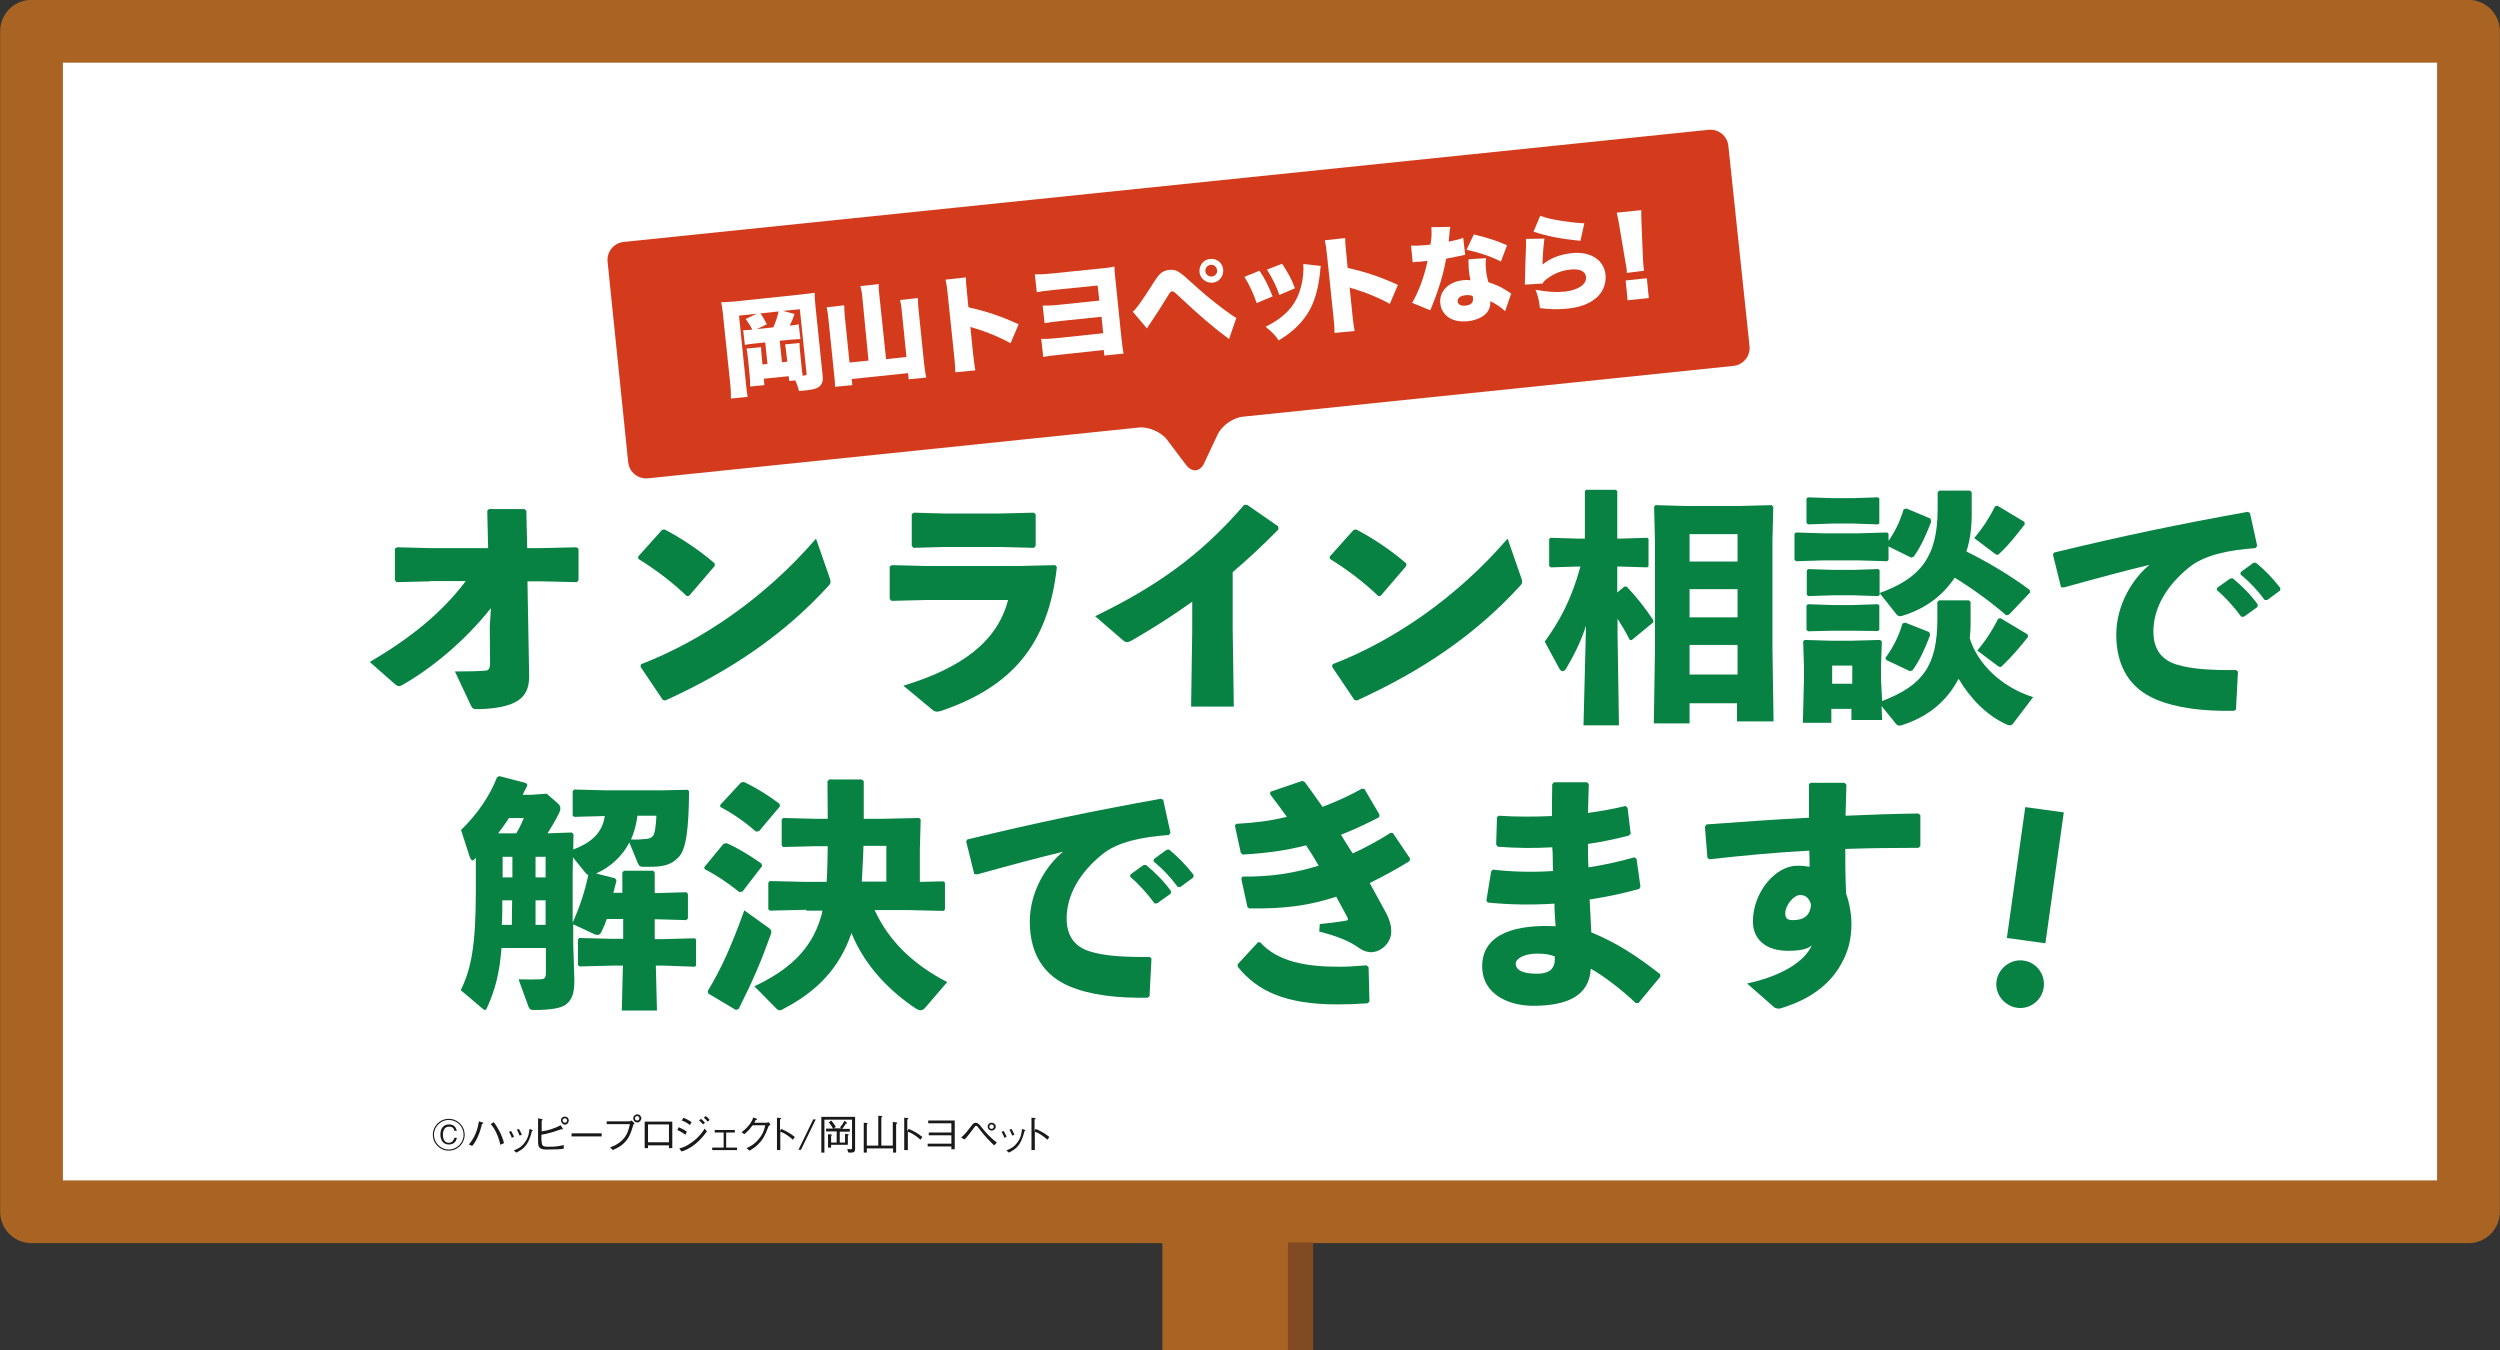 <?xml version="1.0" encoding="utf-8"?>
<!-- Generator: Adobe Illustrator 27.2.0, SVG Export Plug-In . SVG Version: 6.00 Build 0)  -->
<svg version="1.1" id="レイヤー_1" xmlns="http://www.w3.org/2000/svg" xmlns:xlink="http://www.w3.org/1999/xlink" x="0px"
	 y="0px" viewBox="0 0 895.8 483.8" style="enable-background:new 0 0 895.8 483.8;" xml:space="preserve">
<rect x="0" y="0" width="895.8" height="483.8" fill="#333333" stroke="none"/>
<style type="text/css">
	.st0{fill:#FFFFFF;stroke:#A96423;stroke-width:22.494;stroke-linecap:round;stroke-linejoin:round;stroke-miterlimit:10;}
	.st1{fill:#078242;}
	.st2{fill:#D33B1C;}
	.st3{fill:#FFFFFF;}
	.st4{fill:#A96423;}
	.st5{fill:#824A23;}
	.st6{fill:#191919;}
</style>
<rect x="11.3" y="11.2" class="st0" width="873.2" height="423"/>
<g>
	<g>
		<path class="st1" d="M154.2,208.3l-12.1,0.3l-0.6-0.7v-11.3l0.8-0.5l12,0.3h20.6l-0.3-13.4l0.6-0.6h12.7l0.7,0.6l0.3,13.4h4.9
			l12.7-0.3l0.8,0.5v11.3l-0.6,0.7l-12.9-0.3H189l0.6,33.6c0.1,6.6-2.3,11.8-18,12.2c-2.2,0-2.3-0.1-3-1.6l-5.6-11.9
			c5.4,0,8.5-0.1,11.1-0.3c0.9-0.1,1.5-0.7,1.5-2.8l-0.1-13l0.4-6.6c-9.5,12-21.4,21.6-31.3,27.3c-1.3,0.8-1.9,0.9-2.9,0.1l-9.2-8.1
			c14.5-8.5,25.7-17.5,34.4-29h-12.7V208.3z"/>
		<path class="st1" d="M228.6,199.5l8.6-9.6l0.9-0.2c5.3,2.7,12.4,7.3,18,12.2v0.9l-9.2,10.7l-0.8,0.1c-5.3-5.1-11.2-9.5-17.3-13.3
			L228.6,199.5z M297.2,206.8c0.3,0.7,0.4,1.2,0.4,1.7c0,0.6-0.3,1-0.9,1.6c-15.8,17.3-35,30.3-58.3,40.9l-0.9-0.2l-8-11.9l0.2-0.9
			c21.9-8.4,44.6-24,62.7-45L297.2,206.8z"/>
		<path class="st1" d="M318.8,214.6V203l0.8-0.5l12.1,0.3h34l12.4-0.3l0.6,0.7c-3.1,28.1-16.5,42.9-41.1,51.4
			c-0.8,0.3-1.4,0.4-1.9,0.4c-0.7,0-1.2-0.3-2-1l-10-8.3c20.4-6.2,33.6-15.5,37.5-30.7h-29.6l-12.2,0.3L318.8,214.6z M358.5,196
			h-20.4l-10.8,0.3l-0.6-0.7v-11.4l0.8-0.5l10.7,0.3h20l12.2-0.3l0.7,0.6v11.3l-0.6,0.7L358.5,196z"/>
		<path class="st1" d="M427.2,215.6c-6.7,4.8-13.7,9.3-21.5,13.8c-1.8,1-2.2,1-3.8-0.4l-9.5-8.2c20.8-10.1,37.3-21.1,53.4-39.9h1.1
			l11.1,7.7l0.1,1.1c-5.7,5.8-11.2,10.9-16.4,15.3v20.4l0.4,27.8h-15.3l0.4-27.5L427.2,215.6L427.2,215.6z"/>
		<path class="st1" d="M476.4,199.5l8.6-9.6l0.9-0.2c5.3,2.7,12.4,7.3,18,12.2v0.9l-9.2,10.7l-0.8,0.1c-5.3-5.1-11.2-9.5-17.3-13.3
			L476.4,199.5z M545,206.8c0.3,0.7,0.4,1.2,0.4,1.7c0,0.6-0.3,1-0.9,1.6c-15.8,17.3-35,30.3-58.3,40.9l-0.9-0.2l-8-11.9l0.2-0.9
			c21.9-8.4,44.6-24,62.7-45L545,206.8z"/>
		<path class="st1" d="M565.5,203l-9.8,0.3l-0.6-0.5v-9.6l0.5-0.5l9.9,0.3h2.4v-17l0.4-0.5H579l0.5,0.5v17h0.9l9.9-0.3l0.4,0.4v9.8
			l-0.4,0.4l-9.9-0.3h-0.9v9.3l2.5-2.1h0.9c3.8,4,6.9,8.1,9.5,12v0.8l-7.8,6.4l-0.7-0.2c-1.2-2.5-2.7-5-4.3-7.5v5.1l0.5,33.1h-12.7
			l0.9-35.7c-1.9,5.8-4.2,10.4-7.2,15.5c-0.4,0.5-0.7,0.8-1.2,0.8c-0.4,0-0.9-0.4-1.2-1l-5.2-9.6c5.2-7.1,9.6-15.1,12.8-26.9H565.5z
			 M605.4,251.9v7.3h-12.8l0.4-25.7v-39.7l-0.3-12.2l0.5-0.6l10.6,0.3h19.6l11.4-0.3l0.6,0.6l-0.3,12.2v38.5l0.4,26.2h-13.1V252h-17
			V251.9z M622.6,191.4h-17.2v9.8h17.2V191.4z M622.6,211.1h-17.2v10.1h17.2V211.1z M622.6,231.1h-17.2v10.6h17.2V231.1z"/>
		<path class="st1" d="M676.7,193.8c2.4-3.4,4.2-7.2,5.4-11.3l1-0.3l8.6,3.6l0.3,1.1c-1.6,4.2-3.5,8.7-6.3,12.6l-0.9,0.3l-8.1-4v4.9
			l-0.5,0.4l-10.3-0.3h-12.5l-9.8,0.3l-0.6-0.5v-9.3l0.5-0.5l9.9,0.3h12.5l10.3-0.3l0.5,0.4L676.7,193.8L676.7,193.8z M674.4,251.2
			c14.6-5.6,19.8-12.7,19.8-29.5v-6l0.6-0.6h10.7l0.6,0.6v8c0,1.7-0.1,3.4-0.3,5c2.8,9.2,11.4,17.5,22.7,21.1l-6.9,9.1
			c-0.4,0.6-0.8,1-1.4,1c-0.4,0-0.8-0.1-1.4-0.4c-7.1-3.3-12.8-9.2-17-16.3c-4.1,7.9-10.8,13.6-20.2,16.6c-0.4,0.1-0.7,0.2-1,0.2
			c-0.5,0-0.8-0.2-1.2-0.6l-5.2-6.4l0.2,5h-11v-4h-7.2v5H646l0.4-15.9v-4.4l-0.3-8.8l0.5-0.6l9.8,0.3h6.6l10.7-0.3l0.6,0.6l-0.3,8.8
			v4.7L674.4,251.2z M673.5,212.5c14.6-5.3,20.8-12.9,20.8-30.1v-6l0.6-0.6h11l0.6,0.6v8c0,4.8-0.6,9.2-1.9,13.2
			c7.1,3.5,15.3,8.3,22.6,13.7l0.3,0.9l-7.6,8l-1,0.3c-5.5-4.8-12.3-9.7-18.5-13.5c-4.2,6.3-10.4,11.1-18.6,13.6
			c-0.4,0.1-0.7,0.2-1,0.2c-0.5,0-0.8-0.2-1.2-0.6L673.5,212.5v0.7l-0.5,0.4l-8.9-0.3h-7.3l-8.8,0.3l-0.6-0.5v-8.7l0.5-0.5l8.9,0.3
			h7.3l8.9-0.3l0.5,0.4L673.5,212.5L673.5,212.5z M647.9,187.9l-0.6-0.5v-8.7l0.5-0.5l8.9,0.3h7.3l8.9-0.3l0.5,0.4v8.9l-0.5,0.4
			l-8.9-0.3h-7.3L647.9,187.9z M647.9,226.2l-0.6-0.5V217l0.5-0.5l8.9,0.3h7.3l8.9-0.3l0.5,0.4v8.8l-0.5,0.4L664,226h-7.3
			L647.9,226.2z M663.7,238.5h-7.2v6.5h7.2V238.5z M691.3,226.5l0.3,1.1c-1.6,4.2-3.5,8.7-6.3,12.6l-0.9,0.3l-8.5-4l-0.3-0.8
			c2.7-3.6,4.8-7.8,6.1-12.3l1-0.3L691.3,226.5z M725.5,187.9c-3.3,4.2-5.3,6.9-9,10.4c-0.4,0.4-0.5,0.5-0.8,0.5s-0.5-0.2-0.9-0.4
			l-7.4-5.6c3.3-3.9,5.4-7.3,7.5-11.4l0.8-0.2l9.7,5.8L725.5,187.9z M726.7,228.2c-3.4,4.2-5.5,6.8-9.2,10.3
			c-0.4,0.4-0.5,0.5-0.8,0.5s-0.5-0.2-0.9-0.4l-7.3-5.5c3.3-3.9,5.4-7.3,7.5-11.4l0.8-0.2l9.7,5.8L726.7,228.2z"/>
		<path class="st1" d="M738.5,210.4l-2.9-11.7l0.4-0.7c24.7-6,44.4-10.1,69.4-14.6l0.8,0.4l2.6,11.8l-0.6,0.8
			c-9.8,0.7-18.4,2.5-23.8,6.9c-8.2,6.6-12.8,14.7-12.8,23c0,6.8,3.4,10.4,8.6,11.9c4.9,1.5,11.9,2,21.1,1.9l0.6,0.6l-0.7,13.5
			l-0.7,0.5c-11.1,0.2-20.7-1-28-4.1c-8.8-3.7-14.2-11.2-14.2-23.2c0-10.9,6.1-20.3,11.9-25c-8.7,2.1-18.1,4.6-30.7,8.1L738.5,210.4
			z M794.5,210.6l4.6-3.3l0.9-0.1c3.3,2.7,6.4,5.8,9,9.4l-0.1,0.9L804,221h-0.9c-2.7-3.6-5.2-6.5-8.8-9.6L794.5,210.6z M802.9,205
			l4.5-3.3l0.9-0.1c3.3,2.7,6.1,5.6,8.8,9.1l-0.1,0.9l-4.6,3.4h-0.9c-2.7-3.6-5.1-6.2-8.7-9.2L802.9,205z"/>
		<path class="st1" d="M204.9,298.3l0.6,0.6l-0.1,5.5c5.8-2.2,10.4-5.5,11.3-12l-10.9,0.3l-0.6-0.4v-8.8l0.5-0.6l11.7,0.3h19.3
			l9.7-0.2l0.5,0.5c-0.1,13.5-1,20.9-3.8,23.7c-2.2,2.2-4.4,3.4-10,3.4h-2.7c-1.1,0-1.4-0.3-1.8-1.2l-3.1-7.5
			c-2.5,4.9-6.8,8.8-11.9,11.1l6.8,1.7l0.5,0.8c-0.4,1.5-0.7,3-1.1,4.4h3.2v-7.3l0.6-0.6h10.5l0.5,0.7v7.3h1.1l10.2-0.3l0.6,0.6v8.8
			l-0.6,0.6l-10.2-0.3h-1.1v7.1h3.1l11.2-0.3l0.5,0.4v9.4l-0.5,0.4L238,346h-3l0.4,16.1h-12.6l0.4-16.1h-3.9l-11.6,0.3l-0.6-0.5
			v-9.2l0.5-0.5l11.7,0.3h4v-7.1h-5.9c-0.5,1.6-1.2,3.2-1.9,4.6c-0.4,0.8-0.8,1.1-1.4,1.1c-0.4,0-0.9-0.1-1.4-0.4l-7.3-3.4v7.1
			l0.4,12.8c0,3.8-0.4,6.5-2.6,8.5c-1.8,1.7-5.9,2.3-11.9,2.3c-1.2,0-1.5-0.2-1.9-1.1l-3.6-9.9c3.3,0.1,5.5,0.1,7.9,0
			c1.5-0.1,1.9-0.5,1.9-2.5v-8.7h-15.9c-0.7,9-2.3,15-5.1,21.2c-0.3,0.6-0.5,1-0.8,1c-0.4,0-0.8-0.4-1.5-1l-7.2-6.1
			c3.7-7.6,5.4-15.8,5.4-35.5v-11.9l-0.5,0.5c-0.3,0.3-0.4,0.4-0.7,0.4c-0.4,0-0.7-0.5-1-1.3l-3.1-9.6c6-5.8,10.5-12.6,12.9-18.9
			l0.8-0.4l9.6,2.5l0.5,0.7c-0.5,1.2-1.2,2.3-1.7,3.5h2.9l5.7-0.4l4,3.5c0.6,0.5,0.9,1.1,0.9,1.7c0,0.5-0.1,1-0.4,1.6
			c-1.3,2.7-2.7,5-4.2,7.4L204.9,298.3z M185,298.6c1-1.7,1.9-3.5,2.7-5.5h-5.3c-1.2,1.9-2.6,3.7-3.9,5.5H185z M183.5,322.6H180
			c0,2.9,0,5.8-0.2,8.8h3.6L183.5,322.6L183.5,322.6z M180.1,307v7.4h3.5V307H180.1z M191.9,314.4h3.6V307h-3.6V314.4z M195.5,331.4
			v-8.8h-3.6v8.8H195.5z M205.2,312.4v18.2c2.5-5.6,4.4-11.2,5.6-17.1c-0.4-0.1-0.6-0.4-0.9-0.6l-4.6-5.7L205.2,312.4z M228.4,292.4
			c-0.4,2.9-1.1,5.8-2.3,8.4c2,0.1,3.8,0,5.5-0.2c1.1-0.1,1.8-0.4,2.4-1.1c0.6-0.6,1.1-3.9,1.2-7.2h-6.8V292.4z"/>
		<path class="st1" d="M266.1,319.4l-1.1,0.3c-4.2-3.4-8.8-6.4-12.4-8.2l-0.3-0.7l6.9-8.4l1.1-0.3c3.4,1.4,8.4,4.4,12.5,7.3l0.3,0.9
			L266.1,319.4z M253.6,355.1c4.9-8.1,8.4-15.9,13.1-28.9l8.9,6.4c0.5,0.4,0.8,0.8,0.8,1.3c0,0.3-0.1,0.5-0.2,0.9
			c-3.4,9.5-6.1,15.9-11.5,26.7l-1,0.4l-9.9-5.9L253.6,355.1z M272,297.8l-1.1,0.2c-4.1-3.6-8.5-6.6-12.7-8.8l-0.2-0.7l7.5-8.1
			l1.1-0.2c4.2,2,8.6,4.7,12.7,7.8l0.2,0.9L272,297.8z M288.9,326l-13,0.3l-0.6-0.5v-9.5l0.5-0.6l13.1,0.3h7.3
			c0.3-4.2,0.3-8.6,0.4-12.8h-4.2l-11.7,0.3l-0.6-0.5v-9.4l0.6-0.5l11.7,0.3h4.2c0-4.2-0.1-8.8-0.1-13.4l0.6-0.7h11.7l0.7,0.6v13.5
			h6.3l13.5-0.3l0.6,0.5l-0.3,11V316l8.5-0.2l0.5,0.5v9.6l-0.5,0.5l-12.7-0.3h-12c5.1,11.2,14,19.6,26,25.8l-7.9,9.2
			c-0.5,0.6-1.1,0.9-1.6,0.9c-0.6,0-1.2-0.3-1.7-0.6c-8.8-5.8-18.3-15-23.1-27.1c-4.3,12.8-12.7,21.2-24.6,27.3
			c-0.4,0.3-0.8,0.4-1.1,0.4c-0.4,0-0.6-0.1-1-0.4l-8.1-8.2c11.9-5.6,20.4-12.8,23.9-25c0.2-0.6,0.4-1.3,0.5-2.1h-5.8V326z
			 M317.6,303.1h-8.2c-0.1,4.2-0.4,8.6-0.6,12.8h8.8L317.6,303.1L317.6,303.1z"/>
		<path class="st1" d="M349.1,313.2l-2.9-11.7l0.4-0.7c24.7-6,44.4-10.1,69.4-14.6l0.8,0.4l2.6,11.8l-0.6,0.8
			c-9.8,0.7-18.4,2.5-23.8,6.9c-8.2,6.6-12.8,14.7-12.8,23c0,6.8,3.4,10.4,8.6,11.9c4.9,1.5,11.9,2,21.2,1.9l0.6,0.6l-0.7,13.5
			l-0.7,0.5c-11.1,0.2-20.7-1-28-4.1c-8.8-3.7-14.2-11.2-14.2-23.2c0-10.9,6.1-20.3,11.9-25c-8.7,2.1-18.1,4.6-30.7,8.1L349.1,313.2
			z M405.1,313.3l4.6-3.3l0.9-0.1c3.3,2.7,6.4,5.8,9,9.4l-0.1,0.9l-4.9,3.5h-0.9c-2.7-3.6-5.2-6.5-8.8-9.6L405.1,313.3z
			 M413.5,307.8l4.5-3.3l0.9-0.1c3.3,2.7,6.1,5.6,8.8,9.1l-0.1,0.9l-4.6,3.4h-1c-2.7-3.6-5.1-6.2-8.7-9.2L413.5,307.8z"/>
		<path class="st1" d="M445.1,314.1c10.4,0.1,18.5-1.2,27.4-3.9c-1.4-2.5-2.9-4.9-4.5-7.3c-7.4,1.9-14.1,2.8-22.7,3.3l-0.7-0.6
			l-2.1-9.7l0.4-0.7c7.2-0.4,12.3-1.1,18.2-2.5c-1.8-2.6-3.8-5.2-6-8.1l0.1-0.9l11.4-3.9l0.9,0.4c2.2,2.9,4.2,5.9,6.4,8.9
			c4.3-1.6,9.9-4.1,14.1-6.5l0.9,0.1l5.4,9.2l-0.1,0.9c-4.1,2.2-9.6,4.7-13.7,6.3c1.2,2.1,2.3,3.7,4.2,6.7c4.2-1.9,9.6-4.8,13.6-7.4
			l0.8,0.1l6.2,9.2l-0.3,0.9c-4.5,2.8-10.1,5.8-14.2,7.8c2.2,4,4.2,7.7,6,11c1.1,2.2,1.7,4.1,1.7,6.4c0,4.1-3.7,7.4-7.3,7.4
			c-1,0-2.7-0.4-4.2-1.5c-3-2.2-7.2-4.1-14.3-5.9l0.2-2.7c2.9-0.3,5.7-0.6,9.4-1.2c0.6-0.1,0.9-0.4,0.5-1.2c-1.2-2.2-2.7-5-4-7.4
			c-9.5,3.1-18.2,4.4-31.2,4.2l-0.6-0.4l-2.2-10.1L445.1,314.1z M443.5,345.5l7.3-7.9l0.8,0.1c6.2,6.9,16.5,8.7,28,8.7
			c3,0,5-0.1,10.1-0.5l0.7,0.7l0.3,12.3l-0.7,0.6c-4.3,0.3-7.3,0.4-10.8,0.4c-18.6,0-28.7-4.8-35.7-13.5L443.5,345.5L443.5,345.5z"
			/>
		<path class="st1" d="M534.9,311.6c6.9,0.8,14.2,1,21.6,0.5c-0.2-2.8,0-5.7-0.3-8.5c-6.5,0.4-12.9,0.3-19.5-0.2l-0.6-0.8l0.3-9.8
			l0.7-0.5c6.1,0.4,12.6,0.4,19,0.1c0-3.6,0-7.3,0.1-11.4l0.6-0.7h11.9l0.6,0.7c-0.1,3.5-0.2,7-0.3,10.3c4.9-0.7,9.4-1.5,13.5-2.5
			l0.7,0.7l1.1,9.2l-0.6,0.7c-4.8,1.2-9.7,2.3-14.7,3c0,2.8,0,5.6,0.2,8.4c5.7-0.9,11.2-2.1,16.4-3.6l0.8,0.5l1.4,10l-0.4,0.8
			c-6,1.7-11.9,2.9-17.8,3.8c0.2,4.2,0.4,8.1,0.6,11.8c8.9,3.6,16.4,8.5,24.7,15v0.9l-7.8,9.4h-1c-5-4.8-11.9-10-16.1-12.3
			c-0.5,9.6-8.2,13.3-20.6,13.3c-8.4,0-18.3-3.8-18.3-14.2c0-12,12.8-15,26.3-14.3c-0.2-2.7-0.4-5.4-0.4-8.1
			c-8.3,0.5-16.1,0.4-23.9-0.4l-0.5-0.7l1.7-10.4L534.9,311.6z M550.7,341.7c-4.6,0-7.6,1.9-7.6,3.5c0,2.1,1.9,3.7,7.6,3.7
			c5,0,6.7-2.2,6.4-6.2C555.2,342,553.8,341.7,550.7,341.7z"/>
		<path class="st1" d="M626,352.4c12.8-2.7,20.9-8.2,23.2-13.7c-1.2,1.2-3.6,2-8.5,2c-8.1,0-12.6-4.2-12.6-10.5
			c0-10.5,8.1-20,15.9-20c2.7,0,3.6,0.3,4.4,0.4c0-1.9,0-3.6-0.1-5.8c-11.3,0.6-23.3,1.7-35.8,3.1l-0.7-0.5l-0.9-11.2l0.6-0.8
			c12.3-0.9,24.9-1.8,36.7-2.4c0-3.8,0-7.8,0-11.9l0.5-0.6h12.2l0.7,0.7c-0.1,4.1-0.2,7.7-0.3,11.1c8.9-0.4,17.7-0.7,26.1-0.8
			l0.7,0.6v11.1l-0.7,0.6c-8.8,0-17.6,0.1-26.2,0.4c0,4.9,0,10,0.3,16c1.2,3.4,1.9,7.4,1.9,10.8c0,5.8-1.2,10-3.7,14.5
			c-4.3,7.8-11.9,12.7-20.4,15.4c-0.4,0.1-0.6,0.2-0.9,0.3c-0.4,0.2-0.9,0.2-1.2,0.2c-0.5,0-1-0.2-1.4-0.4L626,352.4z M645.1,320.7
			c-2.5,0-5.4,3.8-5.4,6.5c0,1.7,0.5,2.5,2.8,2.5c3.6,0,6.2-1.5,6.4-5.6C648.3,321.7,646.8,320.7,645.1,320.7z"/>
		<path class="st1" d="M732.3,353.9c-0.7,4.6-5,7.9-9.6,7.2c-4.6-0.7-8-5-7.3-9.6s5.1-8,9.7-7.3C729.7,344.8,733,349.2,732.3,353.9z
			 M732.9,338l-13.8-1.9l6.6-46.9l13.8,1.9L732.9,338z"/>
	</g>
</g>
<g>
	<g>
		<path class="st2" d="M619.3,52.2c-0.4-3.5-3.5-6-7-5.7L223.4,86.7c-3.5,0.4-6,3.5-5.7,7l7.4,72c0.4,3.5,3.5,6,7,5.7L408,153.2
			c3.5-0.4,8.1,1.6,10.2,4.4l6.8,9c2.1,2.8,5.1,2.5,6.5-0.7l4.8-10.2c1.5-3.2,5.6-6.1,9.1-6.4l175.8-18.2c3.5-0.4,6-3.5,5.7-7
			L619.3,52.2z"/>
	</g>
	<g>
		<path class="st3" d="M266.3,118.3c1,0,1.5,0,3.3-0.2c-0.6-1.2-1.2-2.1-2.4-3.8l4-1.9l-6.4,0.7l2.5,24.4c0.2,2.4,0.4,3.5,0.6,4.7
			l-6,0.6c0-1.5,0-3-0.2-4.9l-2.7-25.7c-0.2-1.7-0.3-2.7-0.6-3.9c1.4,0,2.5-0.1,5-0.3l23.8-2.5c2.5-0.3,3.6-0.4,4.7-0.6
			c0,1.3,0.1,2.6,0.3,4.8l2.6,25.2c0.2,2-0.5,3.4-2,4.1c-0.8,0.4-2.2,0.7-4.2,0.9c-0.8,0.1-1.5,0.1-2.3,0.2
			c-0.4-1.6-0.8-2.6-1.3-3.8l-2.2,0.2l-0.2-1.7l-8.9,0.9l0.2,2.3l-5.1,0.5c0-1.3,0-2.2-0.2-4.2l-0.6-6c-0.1-1.3-0.3-2.2-0.5-3.4
			l5.2-0.5c0,1,0.1,1.7,0.2,2.9l0.3,3.3l1.8-0.2l-0.8-7.7l-3.9,0.4c-1.7,0.2-2.6,0.3-3.4,0.5L266.3,118.3z M277.1,117.3
			c0.7-1.6,1.4-3.5,1.9-5.7l-6.5,0.7c0.9,1.3,1.2,1.9,2.3,3.9l-3.6,1.7L277.1,117.3z M284.7,112.5c-0.6,1.8-1,2.7-1.7,4.2
			c1.8-0.2,2.3-0.3,3.2-0.5l0.6,5.3c-0.8,0-1.7,0.1-3.3,0.2l-4.1,0.4l0.8,7.7l1.9-0.2l-0.4-3.4c-0.1-1-0.2-1.9-0.4-2.8l5.2-0.5
			c0,1,0,1.9,0.2,3.3l0.6,6.1c0.1,0.9,0.2,1.5,0.3,2.3c1.3-0.1,1.5-0.2,1.4-0.8l-2.4-23l-6,0.6L284.7,112.5z"/>
		<path class="st3" d="M309,106.6c-0.1-1.4-0.4-2.8-0.7-4.1l6.6-0.7c-0.1,1.3,0,2.7,0.2,4.1l2.4,22.8l7.3-0.8l-1.7-16.7
			c-0.1-1.4-0.3-2.5-0.6-3.7l6.4-0.7c0,1.3,0.1,2.5,0.2,3.8l2,19.4c0.2,1.8,0.4,3.5,0.8,5.3l-6.3,0.6l-0.2-2.2l-20.2,2.1l0.2,2.2
			l-6.2,0.6c0-1.4-0.1-2.9-0.4-5.3l-2-19.4c-0.1-1.2-0.3-2.5-0.6-3.8l6.3-0.7c0,1.1,0.1,2,0.2,3.8l1.7,16.7l6.8-0.7L309,106.6z"/>
		<path class="st3" d="M342.3,133.4c0-1.7-0.1-2.8-0.4-5.8l-2.3-22c-0.3-3.1-0.4-3.4-0.8-5.4l7.3-0.8c0,1.1,0.1,3,0.4,5.5l0.5,5.2
			c6.6,1.5,11.7,3.2,18,6.1l-2.9,6.8c-3.9-2.2-8.6-4.1-12.6-5.3c-1.4-0.4-1.4-0.4-1.8-0.6l1,9.8c0.3,2.5,0.5,4.4,0.8,5.8
			L342.3,133.4z"/>
		<path class="st3" d="M379.9,127.1c-3.4,0.3-4.4,0.5-6.1,0.8l-0.7-6.5c2,0.1,3.2,0,6.2-0.3l16-1.7l-0.6-5.9l-14.5,1.5
			c-2.6,0.3-4.2,0.5-5.9,0.8l-0.7-6.3c1.8,0,3,0,6-0.3l14.3-1.5l-0.6-5.4l-15.9,1.6c-2.8,0.3-4.3,0.5-5.9,0.8l-0.7-6.4
			c1.8,0,3,0,6-0.3l18.6-1.9c2-0.2,2.8-0.3,3.9-0.6c0,1.1,0.2,2.6,0.3,3.9l2.2,21.4c0.3,2.5,0.4,3.9,0.8,5.9l-6.9,0.7l-0.2-2
			L379.9,127.1z"/>
		<path class="st3" d="M405.9,111.7c1.2-0.9,3.3-3.9,7.5-10.5c1.2-1.9,2-2.9,2.8-3.5c0.9-0.6,1.8-0.9,2.8-1c2.2-0.2,3.4,0.4,6.9,3.6
			c5.5,5,7.9,7,12.7,10.6c2.3,1.7,3.1,2.3,4.4,3l-2.6,7.6c-6.1-4.6-9.8-7.7-19-16.3c-0.6-0.6-1-0.8-1.5-0.8
			c-0.5,0.1-0.5,0.1-1.8,2.2c-1.9,3.1-3.6,5.8-5.9,9.2c-0.4,0.5-0.7,1-1.2,1.9L405.9,111.7z M438.3,96.6c0.2,2.3-1.4,4.5-3.8,4.7
			c-2.3,0.2-4.5-1.5-4.7-3.8c-0.2-2.4,1.4-4.5,3.8-4.7C436,92.5,438.1,94.2,438.3,96.6z M431.9,97.2c0.1,1.1,1.2,2,2.3,1.9
			c1.2-0.1,2.1-1.2,1.9-2.3c-0.1-1.2-1.2-2.1-2.3-1.9C432.7,95,431.8,96,431.9,97.2z"/>
		<path class="st3" d="M451.3,97c1.8,2.6,3.3,5.6,4.7,9.2l-5.7,2.4c-1.4-3.9-2.4-6.1-4.4-9.4L451.3,97z M473.3,95.3
			c-0.2,0.7-0.2,0.9-0.3,2.4c-0.6,5.4-1.7,9.4-3.4,12.8c-1.7,3.2-4.1,6.1-7.1,8.5c-1.2,1-2.2,1.6-4.3,3c-1.5-2.2-2.4-3-4.7-4.9
			c7.3-3.7,11-7.9,12.7-14.4c0.7-2.7,1-5.9,0.8-8.1L473.3,95.3z M459.4,94.5c2.4,3.7,3.3,5.3,4.6,8.8l-5.6,2.4
			c-1-3.1-2.4-5.8-4.4-9.1L459.4,94.5z"/>
		<path class="st3" d="M478.2,119.3c0-1.7-0.1-2.8-0.4-5.8l-2.3-22c-0.3-3.1-0.4-3.4-0.8-5.4l7.3-0.8c0,1.1,0.1,3,0.4,5.5l0.5,5.2
			c6.6,1.5,11.7,3.2,18,6.1l-2.9,6.8c-3.9-2.2-8.6-4.1-12.6-5.3c-1.4-0.4-1.4-0.4-1.8-0.6l1,9.8c0.3,2.5,0.5,4.4,0.8,5.8
			L478.2,119.3z"/>
		<path class="st3" d="M519.7,81.3c-0.2,0.7-0.2,0.7-0.4,3.1c-0.1,0.9-0.1,1.3-0.2,2.2c2.4-0.5,4-0.9,5.2-1.4l0.7,6.1
			c-0.9,0.2-0.9,0.2-2.8,0.6c-1,0.2-3.1,0.6-4,0.8c-0.9,4.6-1.6,7.3-3,11.4c-0.6,1.8-0.9,2.5-2.1,5.6c-0.4,1-0.4,1-0.6,1.5l-6.5-2.7
			c2.3-3.9,4.4-9.5,5.5-15c-0.7,0.1-0.7,0.1-2.1,0.2c-0.9,0.1-0.9,0.1-1.7,0.1c-0.2,0-0.3,0-1.5,0.2l-0.6-6c1.5,0.1,3.2,0,5.6-0.2
			c0.4,0,0.6-0.1,1.4-0.2c0-0.3,0-0.3,0.2-1.6c0.2-1.3,0.2-3.2,0.1-4.6L519.7,81.3z M539.3,111.5c-1.6-1.5-3.1-2.5-5.3-3.6
			c0.1,1.8-0.3,2.9-1.2,4.1c-1.3,1.6-3.9,2.8-6.9,3.1c-3,0.3-5.7-0.3-7.4-1.8c-1.4-1.2-2.2-2.7-2.4-4.5c-0.5-4.4,2.9-7.8,8.1-8.4
			c0.8-0.1,1.4-0.1,2.7,0c-0.3-1.4-0.4-2.1-0.5-3c-0.2-1.5-0.2-2.8-0.2-4.5l6.3-0.4c-0.2,1.4-0.2,2.5,0,4.3c0.1,1.4,0.3,2.5,0.8,4.3
			c2.4,0.8,4.3,1.6,6.2,2.8c0.1,0.1,0.8,0.5,2,1.3L539.3,111.5z M525,105.8c-1.8,0.2-2.8,1.1-2.7,2.2s1.2,1.7,2.9,1.5
			c1.9-0.2,2.8-1.1,2.6-2.7c0-0.3-0.1-0.8-0.2-0.8C526.6,105.7,525.9,105.7,525,105.8z M537.8,93.7c-3.8-1.9-7.7-3.2-12.3-4.2
			l2.6-5.5c4.9,1.2,8.2,2.2,11.9,3.9L537.8,93.7z"/>
		<path class="st3" d="M553.4,85.5c-0.3,2.1-0.6,5.7-0.7,9.3c3-2.4,6.2-3.6,10.5-4.1c6.7-0.7,11.5,2.4,12.1,7.7
			c0.3,3.2-0.9,6.3-3.4,8.4s-5.9,3.4-10.5,3.8c-3.1,0.3-5.8,0.3-9.6-0.2c-0.4-3.1-0.7-4.3-1.6-6.6c3.9,0.8,7.4,1,10.3,0.7
			c5-0.5,8.1-2.6,7.8-5.3c-0.2-2-2.3-3-5.7-2.6c-2.8,0.3-5.6,1.3-8,3.1c-0.9,0.6-1.3,1-1.9,1.9l-6.3,0.4c0-0.3,0-0.4,0-0.8
			c0-1.8,0.2-8,0.4-13.2c0-0.8,0-1.5,0-2.4L553.4,85.5z M551.9,77.3c1.9,0.8,4.3,1.3,8,1.9c2.6,0.4,6,0.8,7.8,0.8l-1.4,6.3
			c-7-0.7-12.2-1.7-16.8-3.3L551.9,77.3z"/>
		<path class="st3" d="M582.9,97.8c0-0.8,0-1.1-0.1-1.7c-0.1-0.7-0.1-0.7-0.5-2.9l-2-11.9c-0.2-1.5-0.6-3.2-1-5.1l8.8-0.9
			c0,0.9,0,3.5,0.1,5.1l0.5,12c0.1,1.6,0.1,2.4,0.2,2.9c0,0.4,0.1,0.8,0.2,1.7L582.9,97.8z M583.2,107.6l-0.7-7.1l7.6-0.8l0.7,7.1
			L583.2,107.6z"/>
	</g>
</g>
<rect x="416.5" y="425.4" class="st4" width="54" height="58.4"/>
<rect x="461.5" y="445.2" class="st5" width="9" height="38.6"/>
<g>
	<path class="st6" d="M160.8,412.3c-3.2,0-5.7-2.6-5.7-5.7c0-3.2,2.6-5.7,5.7-5.7c3.1,0,5.7,2.5,5.7,5.7
		C166.5,409.7,164,412.3,160.8,412.3 M160.8,401.3c-2.9,0-5.3,2.4-5.3,5.3c0,2.9,2.4,5.3,5.3,5.3c2.9,0,5.3-2.4,5.3-5.3
		C166.1,403.6,163.7,401.3,160.8,401.3 M160.8,410.1c-1.9,0-3-1.5-3-3.6c0-1.9,0.9-3.6,3.1-3.6c0.5,0,1.7,0.1,2.3,1.1
		c0.3,0.5,0.4,0.9,0.5,1.2h-0.9c-0.2-1.2-1-1.5-1.9-1.5c-2.1,0-2.2,2.3-2.2,2.9c0,1.2,0.4,2.9,2.1,2.9c1.5,0,1.9-1.4,2-1.8h0.9
		C163.5,408.8,162.8,410.1,160.8,410.1"/>
	<path class="st6" d="M168,410.1c0.7-0.9,1.5-1.8,2.4-3.9c0.8-1.9,1-3.3,1.2-4.4l1.3,0.4c0.2,0.1,0.3,0.1,0.3,0.2
		c0,0.2-0.3,0.3-0.5,0.3c-0.4,1.8-0.8,3-1.4,4.4c-0.8,1.9-1.5,2.8-2.1,3.5L168,410.1z M176.9,402.1c0.7,0.9,1.4,1.9,2.4,3.9
		c0.8,1.7,1.1,2.8,1.3,3.6l-1.3,0.6c-0.3-1.3-0.7-2.7-1.6-4.6c-0.8-1.6-1.4-2.3-1.9-2.8L176.9,402.1z"/>
	<path class="st6" d="M183.1,405.2c0.2,0.4,0.7,1.2,1.1,2.1l-0.8,0.4c-0.3-0.9-0.8-1.7-1-2.1L183.1,405.2z M184.1,412.2
		c1.3-0.5,2.6-1,4-2.9c1.3-1.8,1.5-3.5,1.6-4.8l0.8,0.3c0.3,0.1,0.4,0.2,0.4,0.3c0,0.1,0,0.1-0.3,0.2c-0.4,1.5-0.9,3.2-1.8,4.6
		c-1.2,1.8-2.6,2.5-3.8,3.1L184.1,412.2z M185.9,404.5c0.3,0.4,0.7,1.2,1.1,2.1l-0.8,0.3c-0.4-1-0.8-1.8-1-2.1L185.9,404.5z"/>
	<path class="st6" d="M194.1,408.9c0,1.8,0.5,2,2.5,2c2.6,0,3.6-0.2,5.4-0.6v1.3c-1.4,0.2-2.6,0.3-6.2,0.3c-2.6,0-3-0.9-3-2.9v-8.3
		l1.3,0.3c0.3,0.1,0.4,0.2,0.4,0.2c0,0.1,0,0.1-0.4,0.3v3.9c2.6-0.4,4.4-1,6.8-2.2l0.7,1.1c0,0.1,0.1,0.2,0.1,0.3
		c0,0.1-0.1,0.1-0.1,0.1c-0.1,0-0.2,0-0.4-0.1c-1.1,0.4-2.2,0.7-3.3,1.1c-1.7,0.5-2.7,0.7-3.9,0.9V408.9z M201,401.5
		c0-0.8,0.6-1.4,1.4-1.4c0.8,0,1.4,0.6,1.4,1.4c0,0.8-0.6,1.5-1.4,1.5C201.6,402.9,201,402.2,201,401.5 M203.2,401.5
		c0-0.4-0.3-0.8-0.8-0.8c-0.5,0-0.8,0.4-0.8,0.8c0,0.4,0.3,0.8,0.8,0.8C202.9,402.3,203.2,401.9,203.2,401.5"/>
	<rect x="204.8" y="406.1" class="st6" width="10.8" height="1.1"/>
	<path class="st6" d="M217.4,402.9v-1.1h8.2c0.1,0,0.4-0.1,0.7-0.3l1.1,1c-0.4,0.4-0.4,0.4-0.5,0.6c-1.1,4-2.1,5.5-4,7.1
		c-0.9,0.7-1.6,1.1-3.3,1.9l-1-1c1.2-0.4,2.8-1,4.4-2.6c1.9-1.9,2.3-3.9,2.7-5.7H217.4z M226.9,400.7c0-0.8,0.7-1.4,1.5-1.4
		c0.8,0,1.4,0.7,1.4,1.4c0,0.8-0.7,1.5-1.4,1.5C227.5,402.2,226.9,401.5,226.9,400.7 M229.1,400.7c0-0.5-0.4-0.8-0.8-0.8
		c-0.4,0-0.8,0.3-0.8,0.8c0,0.4,0.3,0.8,0.8,0.8C228.8,401.5,229.1,401.2,229.1,400.7"/>
	<path class="st6" d="M232.2,410.4v1h-1.2v-9.5h9.9v9.5h-1.2v-1H232.2z M239.7,402.9h-7.5v6.4h7.5V402.9z"/>
	<path class="st6" d="M243.2,403.9c0.9,0.4,2,0.9,2.9,1.6l-0.5,1.1c-0.7-0.5-1.4-1-2.9-1.7L243.2,403.9z M253.3,405.4
		c-0.9,1.2-1.9,2.6-4,4.4c-2.2,1.8-3.8,2.4-5.1,2.8l-0.8-1.1c1.2-0.3,2.6-0.7,4.8-2.4c2.4-1.8,3.4-3.3,4.3-4.7L253.3,405.4z
		 M244.9,400.5c1,0.4,2.1,1,2.9,1.6l-0.6,1c-1.1-0.8-1.8-1.2-2.9-1.6L244.9,400.5z M251.9,402.9c-0.3-0.4-1-1.1-1.4-1.4l0.7-0.6
		c0.4,0.3,1.1,1,1.4,1.4L251.9,402.9z M253.6,401.9c-0.4-0.5-0.9-1-1.4-1.4l0.7-0.6c0.6,0.5,1,0.9,1.4,1.4L253.6,401.9z"/>
	<polygon class="st6" points="264.1,412.1 255.2,412.1 255.2,411.2 259.3,411.2 259.3,405.8 256.1,405.8 256.1,404.9 263.3,404.9 
		263.3,405.8 260.2,405.8 260.2,411.2 264.1,411.2 	"/>
	<path class="st6" d="M274.9,402.2c0.2,0,0.3,0,0.5-0.1l0.7,0.8c-0.6,0.5-0.7,0.6-0.8,0.9c-1.2,3.2-2,4.6-3.7,6.3
		c-1,1-1.8,1.4-3,2.2l-1.1-0.9c1.3-0.6,2.9-1.4,4.5-3.4c1.6-2,1.9-3.5,2.2-4.8h-4.5c-0.7,0.9-1.3,1.8-3,3.2l-1-0.7
		c0.8-0.6,1.7-1.3,2.8-2.7c0.9-1.2,1.2-2,1.4-2.6l1.1,0.4c0.3,0.1,0.3,0.3,0.3,0.3c0,0.1-0.2,0.2-0.5,0.2c-0.2,0.3-0.3,0.6-0.5,1
		H274.9z"/>
	<path class="st6" d="M279.9,404.5c2.5,1.1,3.5,1.8,4.9,2.9l-0.7,1c-0.4-0.4-1-0.9-2-1.6c-1.2-0.8-1.9-1.1-2.5-1.3v6.6h-1.2v-11.6
		l1.1,0.1c0.1,0,0.4,0,0.4,0.2c0,0.1-0.1,0.2-0.4,0.3v4.2L279.9,404.5z"/>
	<polygon class="st6" points="287,412 286.1,412 291.4,401.1 292.3,401.1 	"/>
	<path class="st6" d="M304.9,413c-0.4,0-0.7,0-1-0.1l-0.3-1.2c0.8,0.1,1,0.1,1.2,0.1c0.4,0,0.5-0.1,0.5-0.5v-10.1h-9.9V413h-1.1
		v-12.8h12.1v11.4C306.4,412.5,306.2,413,304.9,413 M300.9,405.4v4h1.9v-3.1l1.1,0.1c0.1,0,0.2,0,0.2,0.2c0,0.1,0,0.1-0.3,0.3v3.3
		h-6v1h-1.1v-4.8l1.1,0.1c0.2,0,0.3,0.1,0.3,0.2c0,0.1,0,0.1-0.3,0.3v2.4h2v-4h-3.8v-1h2.5c-0.5-0.9-0.9-1.5-1.5-2.2l0.8-0.7
		c0.7,0.7,1.2,1.5,1.7,2.3l-0.8,0.5h2.8L301,404c0.6-0.7,0.9-1.2,1.6-2.4l0.8,0.6c0.1,0.1,0.1,0.1,0.1,0.2c0,0.2-0.2,0.2-0.4,0.2
		c-0.6,0.9-0.6,1-1.3,1.9h2.7v1H300.9z"/>
	<path class="st6" d="M310.6,411.5v1.5h-1.1v-10.7l1.1,0.1c0.1,0,0.3,0,0.3,0.2c0,0.1-0.1,0.2-0.3,0.3v7.6h4.1v-10.7l1.2,0.1
		c0.1,0,0.3,0.1,0.3,0.2c0,0.1-0.2,0.2-0.4,0.3v10.1h4.1V402l1.3,0.2c0.1,0,0.3,0,0.3,0.2s-0.2,0.2-0.4,0.4V413h-1.1v-1.5H310.6z"/>
	<path class="st6" d="M325.6,404.5c2.5,1.1,3.5,1.8,4.9,2.9l-0.7,1c-0.4-0.4-1-0.9-2-1.6c-1.2-0.8-1.9-1.1-2.5-1.3v6.6H324v-11.6
		l1.1,0.1c0.1,0,0.4,0,0.4,0.2c0,0.1-0.1,0.2-0.4,0.3v4.2L325.6,404.5z"/>
	<polygon class="st6" points="332.4,410.8 332.4,409.8 340.9,409.8 340.9,406.8 332.8,406.8 332.8,405.8 340.9,405.8 340.9,402.5 
		332.6,402.5 332.6,401.5 342.1,401.5 342.1,411.8 340.9,411.8 340.9,410.8 	"/>
	<path class="st6" d="M344.4,407.6c1.6-1.4,2.4-2.5,4-4.6c0.4-0.5,0.8-0.7,1.2-0.7c0.6,0,1.1,0.4,1.7,1.1c1.5,1.9,2.4,3,4.1,4.5
		c0.4,0.4,0.8,0.8,1.8,1.5l-1,1c-0.8-0.8-1.8-1.7-3.8-4c-0.4-0.4-1.9-2.5-2.2-2.8c-0.1-0.1-0.3-0.2-0.4-0.2c-0.3,0-0.5,0.2-0.8,0.7
		c-1.4,1.9-2.2,3-3.4,4.2L344.4,407.6z M353.9,403.7c0-0.8,0.6-1.4,1.4-1.4c0.8,0,1.5,0.6,1.5,1.4c0,0.8-0.7,1.4-1.5,1.4
		C354.6,405.1,353.9,404.5,353.9,403.7 M356.1,403.7c0-0.4-0.4-0.8-0.8-0.8c-0.5,0-0.8,0.4-0.8,0.8c0,0.4,0.3,0.8,0.8,0.8
		C355.8,404.5,356.1,404.1,356.1,403.7"/>
	<path class="st6" d="M359.6,405.2c0.2,0.4,0.7,1.2,1.1,2.1l-0.8,0.4c-0.3-0.9-0.8-1.7-1-2.1L359.6,405.2z M360.6,412.2
		c1.3-0.5,2.6-1,4-2.9c1.3-1.8,1.5-3.5,1.6-4.8l0.8,0.3c0.3,0.1,0.4,0.2,0.4,0.3c0,0.1,0,0.1-0.3,0.2c-0.4,1.5-0.9,3.2-1.8,4.6
		c-1.2,1.8-2.6,2.5-3.8,3.1L360.6,412.2z M362.4,404.5c0.3,0.4,0.7,1.2,1.1,2.1l-0.8,0.3c-0.4-1-0.8-1.8-1-2.1L362.4,404.5z"/>
	<path class="st6" d="M371.1,404.5c2.5,1.1,3.5,1.8,4.9,2.9l-0.7,1c-0.4-0.4-1-0.9-2-1.6c-1.2-0.8-1.9-1.1-2.5-1.3v6.6h-1.2v-11.6
		l1.1,0.1c0.1,0,0.4,0,0.4,0.2c0,0.1-0.1,0.2-0.4,0.3v4.2L371.1,404.5z"/>
</g>
</svg>
